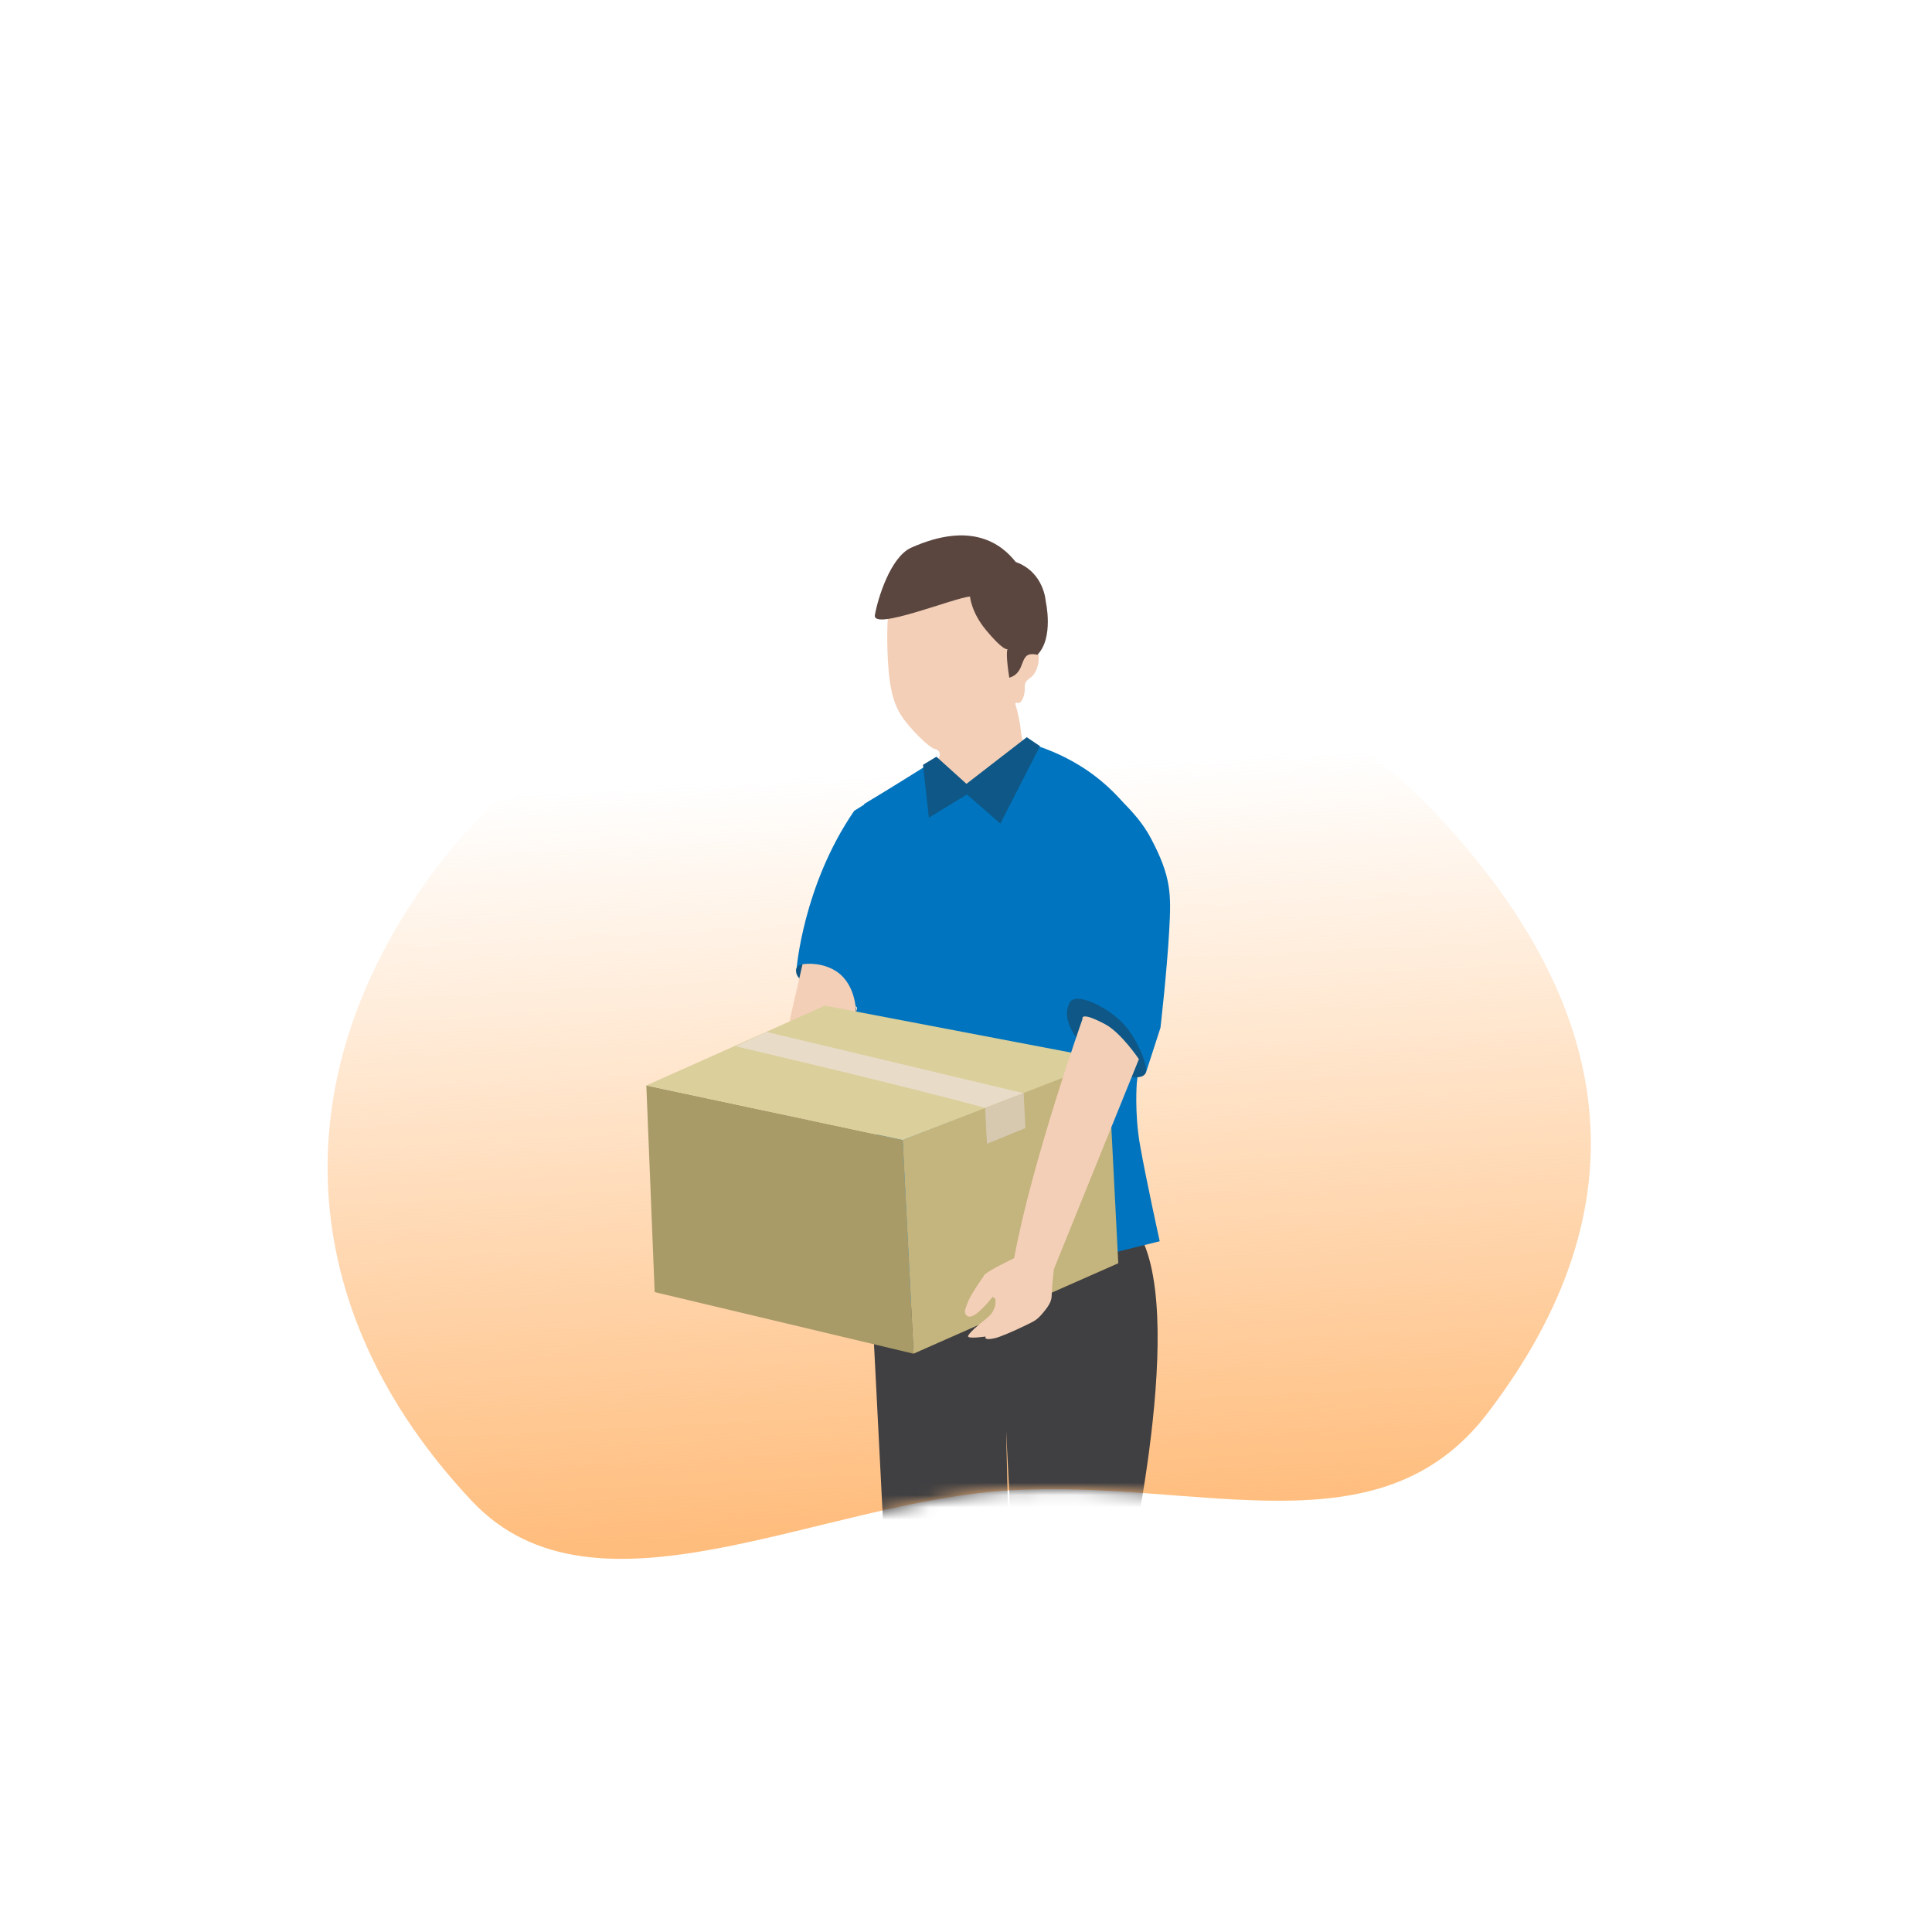 <svg width="157" height="157" viewBox="0 0 157 157" fill="none" xmlns="http://www.w3.org/2000/svg">
<g filter="url(#filter0_di_1692_17242)">
<circle cx="78.226" cy="78.228" r="65.897" transform="rotate(12.08 78.226 78.228)" fill="white" fill-opacity="0.31" shape-rendering="crispEdges"/>
<circle cx="78.226" cy="78.228" r="65.619" transform="rotate(12.08 78.226 78.228)" stroke="white" stroke-width="0.556" shape-rendering="crispEdges"/>
</g>
<path d="M35.719 70.192C53.348 47.159 96.754 44.945 116.636 66.064C131.298 81.639 133.86 97.882 120.859 114.869C112.1 126.312 97.636 120.246 82.198 121.104C66.563 121.972 48.365 132.619 38.361 121.992C23.699 106.417 22.717 87.178 35.719 70.192Z" fill="url(#paint0_linear_1692_17242)"/>
<mask id="mask0_1692_17242" style="mask-type:alpha" maskUnits="userSpaceOnUse" x="25" y="30" width="106" height="97">
<path d="M34.59 48.165C52.22 25.132 100.507 24.721 120.389 45.84C135.052 61.415 133.856 97.896 120.855 114.883C112.096 126.326 97.632 120.26 82.194 121.117C66.559 121.986 48.361 132.633 38.357 122.006C23.695 106.431 21.589 65.151 34.59 48.165Z" fill="#D9D9D9"/>
</mask>
<g mask="url(#mask0_1692_17242)">
<path d="M83.654 49.963C83.805 49.95 83.96 49.88 83.998 49.807C84.036 49.735 84.178 49.67 84.313 49.663C84.61 49.648 84.65 50.285 84.431 51.511C84.328 52.084 84.208 52.336 84.052 52.307C83.881 52.276 83.897 52.341 84.114 52.566C84.656 53.128 84.416 54.622 83.709 55.091C83.369 55.316 83.263 55.513 83.279 55.887C83.307 56.522 82.999 57.23 82.685 57.123C82.485 57.055 82.468 57.124 82.589 57.491C82.672 57.74 82.814 58.4 82.905 58.959C82.957 59.275 83.04 60.516 83.301 60.328C83.83 60.15 88.748 64.362 88.748 64.362L89.707 73.246L90.316 77.485L90.52 81.478L89.872 86.398C90.366 89.451 88.943 95.409 88.943 95.409L75.648 104.599C75.653 95.571 72.115 92.634 71.981 90.013L69.971 84.644L70.013 77.599C70.013 77.599 69.076 74.259 69.402 73.495C70.353 71.266 68.288 67.597 69.695 66.041C70.584 65.058 74.454 62.698 75.629 62.13C76.584 61.668 76.529 60.981 75.957 60.863C75.497 60.768 73.864 59.135 73.235 58.14C72.559 57.072 72.265 55.824 72.144 53.51C72.059 51.882 72.099 49.639 72.269 49.697C73.178 45.69 73.004 46.831 74.552 46.381C81.788 47.976 80.326 51.12 80.626 50.818C80.814 50.628 82.426 50.07 83.654 49.963Z" fill="#F3CFB7"/>
<path d="M82.543 45.671C84.859 46.503 84.98 48.873 84.98 48.873C84.98 48.873 85.659 51.825 84.299 53.213C82.662 52.819 83.517 54.623 82.017 55.073C81.739 53.305 81.828 52.846 81.874 52.747C81.791 52.787 81.415 52.744 80.15 51.231C78.921 49.762 78.826 48.479 78.826 48.479C77.621 48.542 70.866 51.305 71.096 49.982C71.325 48.659 72.357 45.261 74.049 44.505C78.977 42.303 81.406 44.231 82.543 45.671Z" fill="#5B463F"/>
<path d="M77.747 155.946L71.801 124.476L70.958 107.952L71.356 103.381C71.356 103.381 90.834 97.87 92.216 99.725C96.835 105.921 91.383 129.045 91.383 129.045L95.196 158.128L88.141 158.488L82.641 133.523L81.757 116.193L82.208 135.176L84.974 155.578L77.747 155.946Z" fill="#403F41"/>
<path d="M82.188 61.849L83.168 60.423C82.867 60.124 83.42 60.276 83.555 60.343C84.208 60.665 88.353 61.535 91.672 65.7C94.725 69.529 92.379 88.016 92.379 88.016C92.379 88.016 92.186 90.453 92.634 93.009C93.134 95.868 94.243 100.867 94.243 100.867L70.673 106.73C70.684 99.98 71.814 97.948 71.699 94.077L69.549 84.693L70.232 65.329C70.232 65.329 73.846 63.148 76.264 61.721L76.96 62.475L78.897 64.109L82.188 61.849Z" fill="#0074BE"/>
<path d="M64.723 78.816C65.769 78.566 69.715 81.927 69.715 81.927C70.531 81.271 70.846 77.237 71.662 76.581L72.012 73.529L75.269 62.225L69.415 65.89C65.237 71.971 64.723 78.816 64.723 78.816Z" fill="#0074BE"/>
<path d="M67.158 80.455C66.209 80.276 64.668 79.809 64.686 78.861C64.698 78.184 65.812 78.276 67.218 78.604C68.624 78.932 69.626 81.886 69.649 82.277C69.689 82.961 68.561 80.719 67.158 80.455Z" fill="#0E5786"/>
<path d="M93.517 68.107C91.841 64.951 88.062 62.689 88.062 62.689L88.532 71.9L84.488 82.29L93.11 87.201L94.303 83.516C94.303 83.516 94.833 78.922 95.018 75.539C95.174 72.682 95.193 71.263 93.517 68.107Z" fill="#0074BE"/>
<path d="M60.487 96.864C60.961 96.075 61.011 95.904 61.353 95.236L65.215 78.36C65.215 78.36 66.412 78.126 67.652 78.754C69.575 79.726 69.553 82.195 69.553 82.195C69.553 82.195 66.507 90.047 64.001 96.088C64.001 96.088 65.207 98.015 65.067 98.219C65.067 98.219 65.146 99.842 64.989 100.384C64.898 100.7 64.924 101.037 64.542 101.073C63.965 101.127 63.807 99.055 63.807 99.055L63.566 99.076C63.566 99.076 63.353 99.374 63.307 99.574C63.186 100.111 63.3 100.321 63.547 101.082C63.732 101.655 63.819 102.161 63.741 102.207C63.583 102.3 62.751 101.565 62.751 101.565C62.751 101.565 62.73 101.919 62.143 101.299C61.906 101.049 61.377 100.263 60.961 99.578C60.537 98.879 60.451 98.78 60.368 98.139C60.301 97.611 60.288 97.195 60.487 96.864Z" fill="#F3CFB7"/>
<path d="M73.358 92.644L74.244 110.007L53.2 105.001L52.523 88.21L73.358 92.644Z" fill="#A89B68"/>
<path d="M74.241 110.002L90.875 102.656L90.027 86.041L73.355 92.639L74.241 110.002Z" fill="#C4B47D"/>
<path d="M67.037 81.721L52.519 88.209L73.354 92.644L90.121 86.124L67.037 81.721Z" fill="#DBCF9C"/>
<path d="M75.484 66.442L75.006 62.151L76.095 61.492L78.537 63.697L83.436 59.909L84.509 60.631L81.291 66.923L78.581 64.558L75.484 66.442Z" fill="#0E5786"/>
<path d="M88.065 85.193C87.211 83.999 86.289 82.801 86.907 81.498C87.348 80.568 89.83 81.74 91.163 83.066C92.369 84.266 93.317 86.624 93.104 87.18C92.731 88.153 89.398 87.057 88.065 85.193Z" fill="#0E5786"/>
<path d="M85.46 105.332C85.496 104.224 85.557 104.018 85.649 103.118L92.551 86.07C92.551 86.07 91.104 83.918 89.803 83.229C87.717 82.124 87.969 82.804 87.969 82.804C87.969 82.804 83.828 94.494 82.411 102.248C82.411 102.248 79.93 103.408 79.937 103.707C79.937 103.707 78.796 105.297 78.6 105.949C78.486 106.328 78.239 106.653 78.601 106.938C79.15 107.371 80.665 105.377 80.665 105.377L80.896 105.556C80.896 105.556 80.917 105.998 80.832 106.229C80.603 106.852 80.35 106.99 79.603 107.599C79.041 108.057 78.621 108.513 78.67 108.611C78.769 108.808 80.092 108.609 80.092 108.609C80.092 108.609 79.882 108.98 80.882 108.737C81.285 108.639 82.335 108.19 83.204 107.769C84.091 107.339 84.243 107.295 84.745 106.701C85.159 106.21 85.444 105.798 85.46 105.332Z" fill="#F3CFB7"/>
<path d="M80.05 90.032C74.097 88.379 60.539 85.193 59.771 85.025L62.301 83.86L83.182 88.837L80.05 90.032Z" fill="#E8DCC8"/>
<path d="M80.202 92.952L80.053 90.025L83.185 88.83L83.33 91.67L80.202 92.952Z" fill="#D6C9B0"/>
</g>
<defs>
<filter id="filter0_di_1692_17242" x="8.975" y="8.983" width="138.495" height="138.495" filterUnits="userSpaceOnUse" color-interpolation-filters="sRGB">
<feFlood flood-opacity="0" result="BackgroundImageFix"/>
<feColorMatrix in="SourceAlpha" type="matrix" values="0 0 0 0 0 0 0 0 0 0 0 0 0 0 0 0 0 0 127 0" result="hardAlpha"/>
<feOffset/>
<feGaussianBlur stdDeviation="1.669"/>
<feComposite in2="hardAlpha" operator="out"/>
<feColorMatrix type="matrix" values="0 0 0 0 0.624 0 0 0 0 0.624 0 0 0 0 0.624 0 0 0 0.2 0"/>
<feBlend mode="normal" in2="BackgroundImageFix" result="effect1_dropShadow_1692_17242"/>
<feBlend mode="normal" in="SourceGraphic" in2="effect1_dropShadow_1692_17242" result="shape"/>
<feColorMatrix in="SourceAlpha" type="matrix" values="0 0 0 0 0 0 0 0 0 0 0 0 0 0 0 0 0 0 127 0" result="hardAlpha"/>
<feOffset/>
<feGaussianBlur stdDeviation="11.125"/>
<feComposite in2="hardAlpha" operator="arithmetic" k2="-1" k3="1"/>
<feColorMatrix type="matrix" values="0 0 0 0 1 0 0 0 0 1 0 0 0 0 1 0 0 0 1 0"/>
<feBlend mode="normal" in2="shape" result="effect2_innerShadow_1692_17242"/>
</filter>
<linearGradient id="paint0_linear_1692_17242" x1="75.785" y1="51.548" x2="79.544" y2="125.234" gradientUnits="userSpaceOnUse">
<stop offset="0.15" stop-color="#FFBD7D" stop-opacity="0"/>
<stop offset="0.981" stop-color="#FFBD7D"/>
</linearGradient>
</defs>
</svg>
